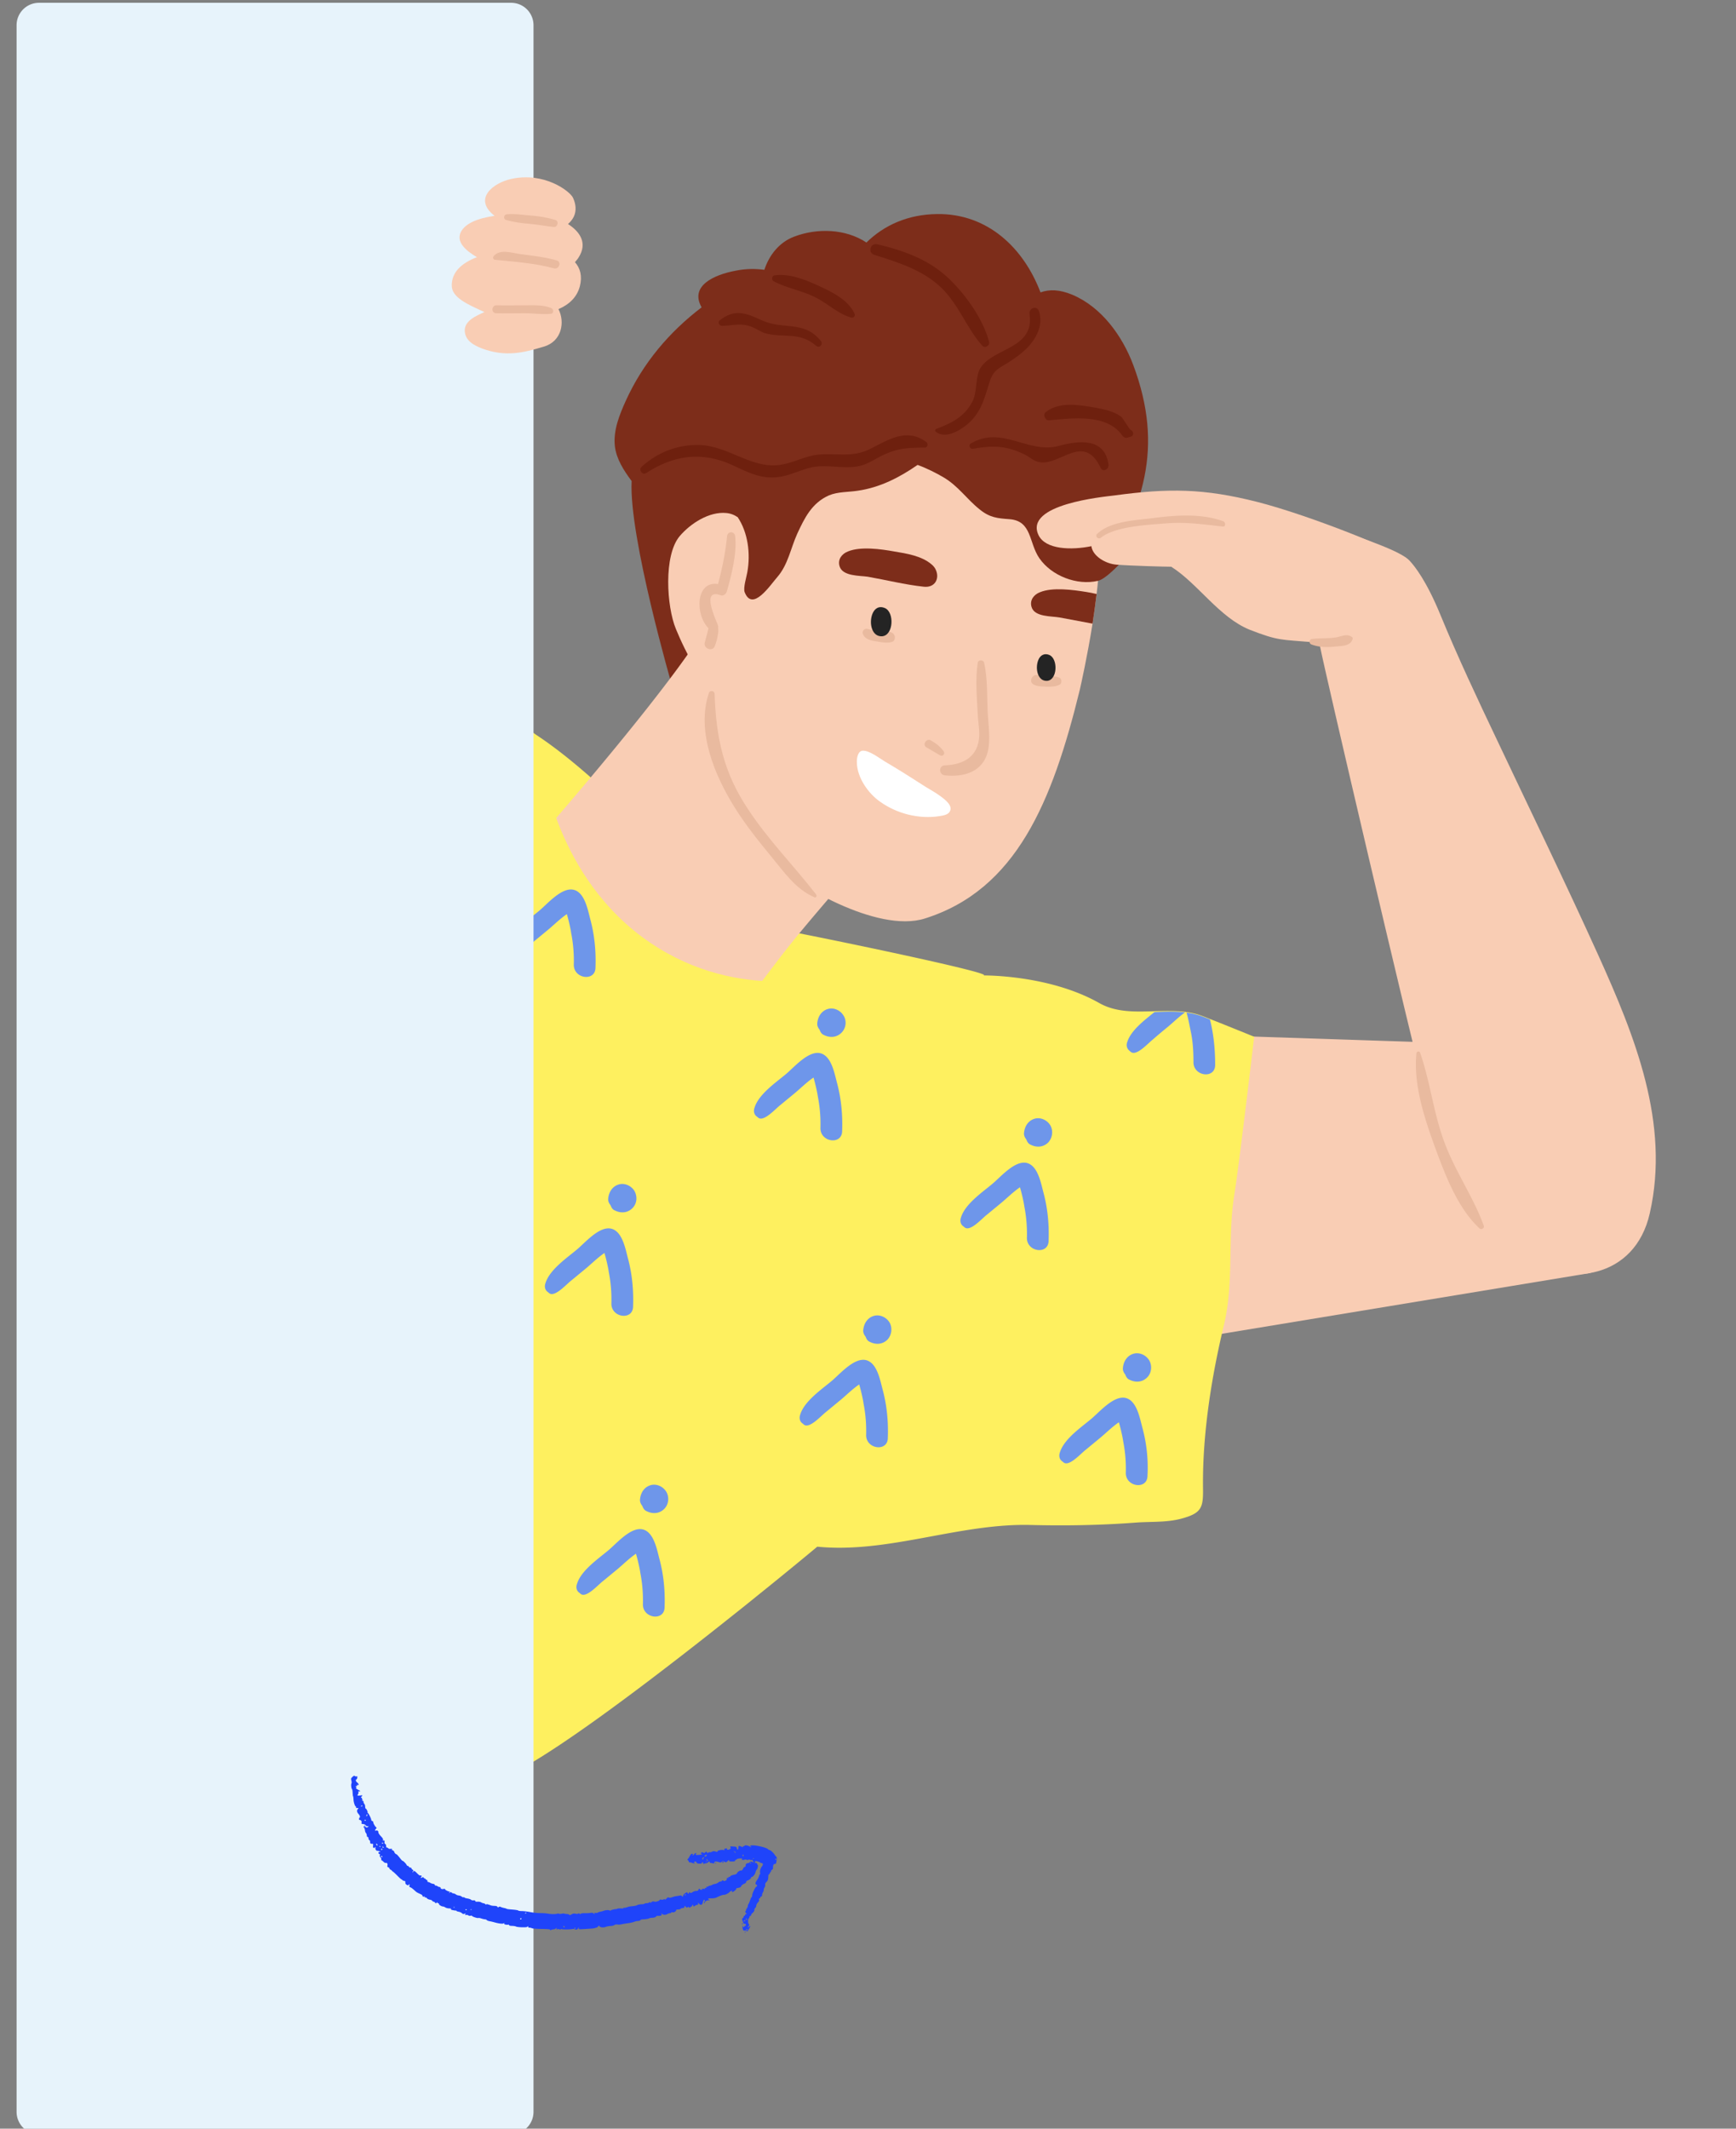 <svg width="620" height="760" fill="none" xmlns="http://www.w3.org/2000/svg"><rect width="100%" height="100%" fill="#808080" stroke="none"/><g clip-path="url(#a)"><g clip-path="url(#b)"><path d="M404.758 130.372c-3.924-10.476-11.36-20.742-21.79-25.142-4.544-1.885-8.159-1.99-11.36-.838-6.093-16.027-19.002-28.178-36.868-27.969-10.327.105-18.899 3.876-25.302 10.161-7.435-4.923-17.556-5.237-25.817-2.095-5.267 1.99-8.882 6.495-10.637 11.837-3.202-.419-6.61-.419-10.224.315-7.849 1.466-16.524 5.447-12.186 13.094-11.567 8.799-20.964 19.903-27.057 33.312-2.272 5.028-4.544 10.58-3.925 16.237.517 4.504 3.098 8.59 5.99 12.465-1.033 20.008 14.561 73.538 14.561 73.538s23.236-2.2 35.526-5.028c24.165-5.552 48.124-11.419 72.186-17.285 9.914-2.409 21.894-3.876 30.569-9.637 4.75-3.143 13.012-4.819 13.632-5.762 16.42-26.083 23.752-47.558 12.702-77.203z" fill="#7D2D1A"/><path d="m443.175 369.944 91.705 3.038 21.584 60.339 11.669 21.16-173.392 28.598 11.463-86.003 36.971-27.132z" fill="#F9CDB4"/><path d="M447.925 370.154s-5.473 46.511-7.125 56.567c-2.479 15.609 0 31.112-3.718 46.511-4.441 18.542-7.642 38.759-7.436 57.824v.21c.104 7.018-.413 9.009-7.951 10.999-5.267 1.362-10.844.943-16.214 1.362-12.496.943-24.992 1.152-37.488.838-25.508-.629-50.809 10.266-76.111 7.752 0 0-8.881 7.437-21.79 17.808-3.718 3.038-7.849 6.285-12.186 9.742-32.944 26.084-78.899 60.758-84.992 55.729.826-2.514 2.478-2.514 4.957-3.142-1.136-3.248-1.653-7.019-2.066-10.057-1.549-10.056-1.033-18.332-5.68-27.76-2.995-5.971-6.506-11.732-8.365-18.227-2.582-8.904-2.891-18.122-5.886-26.922-2.995-8.799-5.267-17.179-6.816-25.56-1.136-6.18-1.859-12.361-2.272-18.96-.207-3.248-.207-6.495-.207-9.847.104-21.16 1.962-42.216 2.169-63.376.207-20.113 1.239-40.121 1.859-60.234.62-19.589.62-39.283 4.027-58.558 3.202-18.541 9.811-36.245 15.698-53.948 4.234-12.675 14.251-1.152 21.48 3.666 16.214 10.79 29.226 24.827 44.2 37.188a1397.228 1397.228 0 0 0 27.264 21.998c5.577 4.4 12.186 4.61 16.214 10.371 4.131.524 76.111 15.294 71.773 16.132 4.234 0 24.992.629 41.309 9.847 5.886 3.352 12.599 3.143 19.518 2.933 3.718-.104 7.436-.209 11.05.21.207 0 .413 0 .517.105a19.42 19.42 0 0 1 3.408.628c.929.21 2.685.838 4.957 1.781 6.403 2.514 15.903 6.39 15.903 6.39z" fill="#FEF05F"/><path d="M391.642 212.08c-.413 3.561-.929 7.123-1.445 10.58-1.859 11.628-4.131 21.789-4.544 23.57-9.811 40.121-22.72 71.442-55.354 81.708-17.246 5.447-47.092-12.989-52.875-18.96-21.48-22.523-32.117-55.52-26.85-86.527.103-.734.516-1.153 1.136-1.467 2.065-25.036 14.251-47.768 37.797-62.748 16.523-10.475 37.694-16.97 57.006-10.999 17.349 5.342 33.46 18.227 41.825 34.988 5.163 1.676 5.06 15.504 3.304 29.855z" fill="#F9CDB4"/><path d="M167.956 437.72c3.408 7.647 7.023 11.104 14.252 6.6 12.289-7.647 23.339-16.656 33.666-26.608 1.033-.943 1.963-1.885 2.995-2.933 2.789-2.828 5.577-5.657 8.262-8.59 1.859-1.99 3.718-4.085 5.577-6.18 4.957-5.657 9.707-11.418 14.458-17.285.826-1.047 1.652-1.99 2.478-3.038 10.018-12.675 19.622-25.664 29.329-38.34 11.257-14.56 23.959-27.864 34.906-42.635 2.479-1.676-.62-6.39-3.511-3.875-2.892 2.514-5.577 5.133-8.262 7.751 2.272-10.894 2.375-21.893-1.239-32.578-5.37-15.923-26.438-41.064-46.059-38.864.103-.21.206-.314.31-.524 3.408-5.761 6.815-11.523 10.223-17.179 1.343-2.305 3.512-4.61 4.235-7.229.206-.838-.31-1.885-1.136-1.99-.207 0-.413-.105-.62-.105-1.136-.209-2.065.943-1.549 1.991-.826-1.362-15.078 19.17-16.524 21.474-18.588 28.494-69.708 85.794-69.708 85.794s-1.239 2.305-2.995 5.866c-.826 1.781-1.755 3.771-2.685 5.971a106.799 106.799 0 0 0-2.065 5.133 35.328 35.328 0 0 0-1.033 3.038c-1.239 3.562-2.375 7.123-3.511 10.79-2.479 8.275-4.544 16.76-6.506 25.036-5.68 23.675-3.202 46.301 6.712 68.509z" fill="#F9CDB4"/><path d="M242.725 191.443c3.821-4.504 10.534-8.904 16.73-8.275 6.506.628 9.501 8.38 7.745 13.932-.309.838-.929 1.362-1.755 1.676-5.577 8.695-3.305 18.961-5.99 28.493 1.859 2.305 3.408 4.714 4.441 7.542.723 2.096-1.653 15.19-3.512 14.771-8.365-1.572-15.903-17.494-19.001-25.036-3.305-7.962-4.441-26.189 1.342-33.103z" fill="#F9CDB4"/><path d="M252.949 224.546c0-.105 0-.21.103-.21-4.957-5.028-4.544-17.075 3.408-15.818 1.446-5.447 2.685-11.523 3.202-17.075.206-1.885 2.685-1.885 2.891 0 .723 6.076-1.342 14.037-2.995 19.799-.31.943-1.342 1.676-2.272 1.257-7.022-2.514-1.652 8.694-.929 10.58.103.314.206.733.103 1.048.103.733.103 1.466 0 1.99-.206 1.571-.619 3.247-1.239 4.714-.93 1.99-4.131.628-3.511-1.467.413-1.676.929-3.247 1.239-4.818z" fill="#E9BA9F"/><path d="M471.471 230.936c1.653 8.589 30.775 133.352 40.276 170.539 6.816 26.294 5.99 31.951 30.052 47.14 18.279 11.523 42.135 7.856 47.402-15.399 7.332-32.16-5.37-63.376-18.383-92.184-11.669-25.769-24.062-51.225-36.145-76.785-7.022-14.77-14.045-29.645-20.241-44.73-4.957-12.046-9.088-17.284-11.05-19.379-5.886-6.39-51.016-18.227-51.016-18.227s18.382 45.463 19.105 49.025z" fill="#F9CDB4"/><path d="M369.955 240.992c1.446-.105 2.892.21 4.338.314 1.342.105 2.685.105 4.027.629.93.314 1.033 2.095.104 2.514-1.446.733-2.892.733-4.441.733-1.549-.105-3.305 0-4.751-.733-1.755-.838-.929-3.247.723-3.457zM318.629 229.155c-1.755.628-4.13.104-5.886-.21-1.652-.209-3.821-.733-4.544-2.514-.516-1.152.62-2.2 1.652-1.885 1.446.419 2.789.628 4.338.733 1.549.105 3.408-.105 4.75.838.93.838.93 2.619-.31 3.038z" fill="#E9BA9F"/><path d="M311.607 219.098c.723-1.78 2.272-2.933 4.441-1.99 3.408 1.467 3.098 9.637-.93 10.056-3.821.315-4.853-4.818-3.511-8.066zM370.782 235.754c.619-1.676 2.065-2.723 4.027-1.885 3.098 1.361 2.892 8.904-.826 9.218-3.408.21-4.337-4.4-3.201-7.333z" fill="#242424"/><path d="M193.258 270.533s3.821 39.911 35.938 63.9c32.221 23.989 66.507 13.827 66.507 13.827l-60.414 91.241s-79.209 33.626-80.448 29.75c-1.239-3.875-9.708-95.64 0-126.438 9.708-30.693 38.417-72.28 38.417-72.28z" fill="#FEF05F"/><path d="M352.709 253.667c-.207-5.657 0-11.523-1.239-17.075-.207-1.047-2.066-1.152-2.272 0-.93 6.076-.31 12.361 0 18.437.103 2.828.826 6.181.413 9.009-.93 6.809-6.403 9.009-12.186 9.218-2.272.105-2.169 3.352 0 3.562 6.713.733 13.632-1.152 15.387-8.59 1.033-4.504.104-9.952-.103-14.561z" fill="#E9BA9F"/><path d="M337.012 268.228c-1.239-1.676-2.685-2.828-4.544-3.876-1.653-.943-3.202 1.676-1.549 2.514 1.652.943 3.201 1.886 4.854 2.829 1.032.523 1.858-.629 1.239-1.467z" fill="#E9BA9F"/><path d="M334.327 203.699c-.31-.838-.93-1.676-1.756-2.304-3.511-2.933-8.778-3.771-13.219-4.505-4.647-.838-11.979-1.885-16.523 0-2.169.838-3.718 2.829-2.995 5.238 1.033 3.667 7.229 3.352 10.017 3.771 6.61 1.153 13.219 2.829 19.932 3.562 4.027.524 5.783-2.724 4.544-5.762z" fill="#7D2D1A"/><path d="M399.904 171.226c-16.936-23.465-48.641-30.274-75.388-30.589-21.584-.209-61.446 7.228-63.718 35.303-1.033 3.247-.31 4.399 2.581 8.589 3.718 5.448 4.751 13.095 3.512 19.799-.207 1.362-1.55 5.657-.93 7.123 2.788 7.123 9.088-2.514 11.67-5.447 3.821-4.4 4.75-10.266 7.126-15.504 2.581-5.552 5.163-10.894 11.256-13.618 3.202-1.362 7.023-1.152 10.327-1.676 7.952-1.152 14.871-4.714 21.377-9.218 3.408 1.257 6.713 2.933 9.192 4.4 5.37 3.142 8.261 7.751 13.012 11.522 3.614 2.934 6.403 3.143 10.637 3.457 8.055.629 6.816 8.381 10.637 13.933 4.337 6.285 13.425 9.847 20.964 8.066 3.201-.734 9.398-7.857 9.398-7.857s2.478-22.417-1.653-28.283zM391.642 212.08c-.413 3.561-.929 7.123-1.445 10.58l-11.773-2.2c-2.789-.524-8.985-.105-10.018-3.771-.723-2.409.826-4.4 2.995-5.238 4.544-1.885 11.876-.838 16.524-.105 1.239.21 2.478.419 3.717.734z" fill="#7D2D1A"/><path d="M370.885 191.024c2.478 5.238 11.773 5.447 18.899 3.981.413 3.457 4.957 6.285 8.984 6.599 5.577.419 17.247.734 19.519.734 9.5 5.971 17.143 18.122 28.089 22.522 10.224 3.981 11.154 3.457 22.1 4.4 10.121.942 15.078.733 21.378-7.438 5.266-6.704 10.533-13.932 10.843-22.732.103-1.78-32.737-15.084-51.739-19.903-19.002-4.819-31.601-4.923-50.913-2.305-4.131.524-32.324 3.143-27.16 14.142z" fill="#F9CDB4"/><path d="M436.875 186.101c-7.848-2.829-16.73-2.2-24.888-1.152-6.403.838-15.284 1.047-20.138 5.656-.929.838.413 2.2 1.342 1.362 5.267-4.19 17.557-4.609 23.65-5.133 6.816-.524 13.115.419 19.828 1.152 1.136.21 1.136-1.466.206-1.885zM515.878 407.865c-3.924-10.475-5.06-21.579-8.675-31.95-.206-.733-1.239-.628-1.342.21-1.136 11.418 3.098 23.779 6.919 34.255 3.614 9.742 7.952 21.055 15.594 28.178.619.629 1.859 0 1.549-.942-3.718-10.266-10.224-19.38-14.045-29.751zM482.728 227.374c-1.652-1.257-3.718-.105-5.68.209-2.788.419-5.577.21-8.365.524a1.028 1.028 0 0 0-.31 1.99c2.788 1.048 5.68 1.048 8.572.734 2.065-.21 5.06-.105 5.989-2.305.31-.524.207-.943-.206-1.152z" fill="#E9BA9F"/><path d="M372.744 426.093c-.93-3.352-1.962-9.952-6.093-10.895-4.234-.942-9.295 5.029-12.186 7.438-3.615 3.038-9.811 7.228-11.257 12.047-.413 1.152-.206 2.409.826 3.142.207.105.31.315.517.419 1.962 1.572 6.196-3.247 7.848-4.504l4.957-4.085c2.066-1.677 4.441-4.086 6.919-5.762.62 2.095 1.343 5.238 1.55 6.809a50.908 50.908 0 0 1 .929 11.209c-.103 5.133 7.745 6.18 7.745 1.047.207-5.761-.309-11.313-1.755-16.865zM375.119 401.79c-1.136-1.886-3.408-2.933-5.473-2.41-2.376.629-3.718 2.724-3.925 5.133-.103.838.31 1.676.827 2.305.309.838.722 1.571 1.549 1.886 2.065 1.047 4.44.942 6.196-.734 1.549-1.571 1.962-4.19.826-6.18zM423.244 361.459c-2.376 1.677-4.544 3.876-6.507 5.448-1.652 1.361-3.304 2.723-4.957 4.19-1.652 1.257-5.886 6.076-7.848 4.504-.207-.104-.413-.314-.517-.419-1.032-.838-1.239-1.99-.826-3.142 1.343-4.191 6.093-7.752 9.708-10.685 3.614-.21 7.332-.315 10.947.104zM433.984 380.21c0 5.133-7.849 4.086-7.746-1.047 0-3.771-.206-7.542-1.032-11.209-.31-1.466-.826-4.399-1.446-6.39 1.136.105 2.272.314 3.408.629.929.209 2.685.838 4.957 1.781 1.342 5.342 1.859 10.684 1.859 16.236zM315.325 496.488c-.93-3.353-1.962-9.952-6.093-10.895-4.234-.943-9.295 5.028-12.186 7.438-3.615 3.038-9.811 7.228-11.257 12.046-.413 1.153-.206 2.41.826 3.143.207.105.31.314.517.419 1.962 1.571 6.196-3.247 7.848-4.504l4.957-4.086c2.066-1.676 4.441-4.085 6.92-5.761.619 2.095 1.342 5.237 1.549 6.809a50.843 50.843 0 0 1 .929 11.209c-.103 5.132 7.746 6.18 7.746 1.047.206-5.761-.31-11.313-1.756-16.865zM317.7 472.185c-1.136-1.886-3.408-2.934-5.473-2.41-2.375.629-3.718 2.724-3.925 5.133-.103.838.31 1.676.827 2.305.309.838.723 1.571 1.549 1.885 2.065 1.048 4.44.943 6.196-.733 1.549-1.571 1.962-4.19.826-6.18zM408.063 510.001c-.93-3.353-1.963-9.952-6.093-10.895-4.235-.943-9.295 5.028-12.186 7.438-3.615 3.038-9.811 7.228-11.257 12.046-.413 1.153-.207 2.41.826 3.143.207.105.31.314.516.419 1.963 1.571 6.197-3.247 7.849-4.504l4.957-4.086c2.066-1.676 4.441-4.085 6.919-5.761.62 2.095 1.343 5.237 1.549 6.809a50.84 50.84 0 0 1 .93 11.208c-.103 5.133 7.745 6.181 7.745 1.048a53.901 53.901 0 0 0-1.755-16.865zM410.438 485.698c-1.136-1.886-3.408-2.933-5.473-2.41-2.376.629-3.718 2.724-3.925 5.133-.103.838.31 1.676.826 2.305.31.838.723 1.571 1.549 1.885 2.066 1.048 4.441.943 6.197-.733 1.652-1.571 1.962-4.19.826-6.18zM299.008 386.914c-.93-3.352-1.962-9.951-6.093-10.894-4.234-.943-9.295 5.028-12.186 7.438-3.615 3.037-9.811 7.228-11.257 12.046-.413 1.153-.206 2.41.826 3.143.207.105.31.314.517.419 1.962 1.571 6.196-3.247 7.848-4.505l4.957-4.085c2.066-1.676 4.441-4.085 6.92-5.761.619 2.095 1.342 5.237 1.549 6.809a50.839 50.839 0 0 1 .929 11.208c-.103 5.133 7.746 6.181 7.746 1.048.206-5.762-.31-11.314-1.756-16.866zM301.28 362.612c-1.136-1.886-3.408-2.934-5.473-2.41-2.376.629-3.718 2.724-3.925 5.133-.103.838.31 1.676.826 2.305.31.838.723 1.571 1.55 1.885 2.065 1.048 4.44.943 6.196-.733 1.652-1.571 2.065-4.19.826-6.18zM210.917 328.567c-.929-3.353-1.962-9.952-6.093-10.895-4.234-.943-9.294 5.028-12.186 7.438-3.614 3.037-9.81 7.228-11.256 12.046-.413 1.153-.207 2.41.826 3.143.206.105.31.314.516.419 1.962 1.571 6.197-3.247 7.849-4.504l4.957-4.086c2.065-1.676 4.441-4.085 6.919-5.761.62 2.095 1.343 5.237 1.549 6.809a50.84 50.84 0 0 1 .93 11.208c-.104 5.133 7.745 6.181 7.745 1.048.207-5.762-.31-11.314-1.756-16.865zM224.343 449.557c-.93-3.352-1.962-9.951-6.093-10.894-4.234-.943-9.295 5.028-12.186 7.438-3.615 3.037-9.811 7.228-11.257 12.046-.413 1.153-.206 2.41.826 3.143.207.105.31.314.517.419 1.962 1.571 6.196-3.247 7.848-4.504l4.957-4.086c2.066-1.676 4.441-4.085 6.919-5.761.62 2.095 1.343 5.237 1.55 6.809a50.9 50.9 0 0 1 .929 11.208c-.103 5.133 7.745 6.181 7.745 1.048.207-5.762-.309-11.314-1.755-16.866zM226.615 425.255c-1.136-1.886-3.408-2.934-5.474-2.41-2.375.629-3.717 2.724-3.924 5.133-.103.838.31 1.676.826 2.305.31.838.723 1.571 1.549 1.885 2.066 1.048 4.441.943 6.197-.733 1.652-1.571 1.962-4.085.826-6.18zM235.599 556.931c-.929-3.352-1.962-9.952-6.093-10.894-4.234-.943-9.294 5.028-12.186 7.437-3.614 3.038-9.811 7.228-11.256 12.047-.413 1.152-.207 2.409.826 3.142.206.105.31.315.516.419 1.962 1.572 6.196-3.247 7.849-4.504l4.957-4.085c2.065-1.676 4.441-4.086 6.919-5.762.62 2.095 1.343 5.238 1.549 6.809a50.853 50.853 0 0 1 .93 11.209c-.104 5.133 7.745 6.18 7.745 1.047.206-5.761-.31-11.313-1.756-16.865zM237.975 532.628c-1.136-1.886-3.408-2.933-5.474-2.409-2.375.628-3.718 2.723-3.924 5.132-.103.839.31 1.677.826 2.305.31.838.723 1.571 1.549 1.886 2.066 1.047 4.441.942 6.196-.734 1.653-1.571 1.963-4.19.827-6.18z" fill="#6E96EA"/><path d="M291.469 319.348c-7.952-10.266-17.04-19.379-24.269-30.379-8.778-13.094-11.463-25.56-11.979-41.168 0-1.257-1.756-1.467-2.066-.314-4.544 13.618 2.066 29.331 9.192 40.749 3.924 6.285 8.468 11.942 13.115 17.599 4.441 5.342 8.675 11.628 15.284 14.456.62.419 1.136-.314.723-.943z" fill="#E9BA9F"/><path d="M13.924 762H182.54a8 8 0 0 0 8-8V9a8 8 0 0 0-8-8H13.924a8 8 0 0 0-8 8v745a8 8 0 0 0 8 8z" fill="#E7F3FB"/><path fill-rule="evenodd" clip-rule="evenodd" d="M126.797 634.129c.228.168.425.191.576.064.166-.139.229-.03.229.392 0 .322-.118.63-.262.686-.417.162-.305.718.229 1.143.271.215.492.519.492.675 0 .349-.318.373-.477.035-.065-.137-.082-.054-.039.184.055.306-.002.401-.194.326-.15-.058-.273-.007-.273.114 0 .121.11.222.246.223.163.003.147.066-.049.191-.252.161-.238.232.099.501.215.172.596.399.846.504.258.109.396.287.32.412-.094.154-.186.139-.304-.05-.129-.205-.177-.174-.202.128-.018.219-.043.503-.055.632a.729.729 0 0 1-.166.381c-.365.368-.088.514.739.388.966-.146 1.041-.097.576.374-.274.276-.276.326-.013.428a.313.313 0 0 1 .19.397c-.059.157.011.283.16.284.206.003.2.047-.028.196-.252.164-.245.193.049.196.216.001.344.156.344.414 0 .227.133.546.295.71.162.164.295.604.295.979s.082.681.182.681c.244 0 .823 1.193.688 1.415-.059.096-.023.175.078.175.223 0 1.215 1.993 1.215 2.44 0 .173.182.373.404.444.222.071.366.234.319.361-.096.263.593 1.513 1.01 1.835.235.18.229.26-.04.532-.399.403-.413.825-.022.674.483-.187.884.082.884.593 0 .298.334.825.888 1.401.623.647.854 1.032.774 1.287-.086.272-.037.334.193.245.308-.119.388.074.318.769-.019.192.103.403.272.468.181.071.308.356.308.694 0 .356.103.575.271.575.149 0 .371.122.494.272.129.158.478.242.831.2.506-.06.586-.015.478.269-.071.187-.065.275.013.196.158-.159.862.411.862.698 0 .214.5.749.701.749.147 0 .61.507 1.531 1.674.309.391.637.711.731.711.242 0 1.263 1.041 1.417 1.446.071.188.255.342.409.342.154 0 .331.134.394.298.062.164.292.298.512.298.22 0 .399.113.399.25 0 .138.188.369.417.513.307.194.358.321.196.485-.12.122-.217.316-.213.431.003.114.096.052.206-.139.295-.512.493-.44 1.45.527.476.481.913.828.97.77.057-.057.254-.046.439.026.257.099.282.185.107.362-.377.382-.26.58.197.333.348-.188.471-.171.661.092.129.178.335.324.458.324s.224.089.224.198c0 .11.133.199.295.199.164 0 .295.177.295.397 0 .225.131.398.302.398.166 0 .504.133.75.297.247.163.687.317.977.341.308.026.574.193.639.401.062.197.195.306.295.244.1-.063.378.025.619.195.241.171.595.31.787.31.192 0 .349.124.349.277 0 .364.505.547 1.097.397.274-.07.476-.034.476.084 0 .236 1.096.831 1.529.831.246 0 .249.049.019.33-.247.303-.232.307.178.05.37-.231.477-.234.61-.018.09.145.398.289.687.321.288.032.677.197.864.366.187.169.65.337 1.028.374.379.037.853.217 1.054.401.201.183.48.288.619.234.139-.054.309-.008.376.103.068.11.541.261 1.052.336.511.074 1.077.265 1.256.424.181.159.49.272.689.251.631-.067.852.001.852.261 0 .174.264.24.833.207.459-.026 1.018.075 1.244.225.225.149.624.302.886.339.263.038.585.202.717.366.146.182.242.208.246.067.006-.225.366-.152 1.677.338.216.081.786.153 1.265.16.585.009.93.118 1.048.331.141.254.234.269.462.079.212-.178.398-.184.721-.023.24.119.746.278 1.124.351.379.074.777.189.885.255.258.157.477.189 2.457.35.92.075 1.725.22 1.791.322.066.103.641.187 1.278.188.637.001 1.999.166 3.026.368 1.027.202 2.62.363 3.539.358.919-.006 2.202.088 2.851.207 1.107.204 3.039.178 3.397-.045.088-.056.275-.029.416.06.141.088.575.087.963-.001.389-.089.788-.111.886-.049.099.062.541.13.983.151.441.022.836.142.877.266.051.156.193.167.454.035l.746-.375c.206-.103.674-.114 1.066-.025.434.099.776.082.903-.046.14-.142.292-.131.489.034.206.173.323.178.42.02.079-.129.671-.209 1.443-.194.72.015 1.644-.035 2.054-.11.574-.105.835-.056 1.131.214.211.194.384.256.384.139 0-.117-.11-.266-.246-.33-.135-.065.076-.08.469-.033.393.046.801-.003.907-.111.107-.107.485-.242.841-.299a6.408 6.408 0 0 0 1.157-.308c.732-.295 1.805-.361 2.218-.138.211.114.356.118.356.009 0-.149 1.226-.46 2.064-.522a1.03 1.03 0 0 0 .394-.14c.108-.068.659-.099 1.225-.069.67.037.985-.015.903-.149-.079-.128.033-.163.298-.093.233.061.474.029.535-.072.062-.1.189-.135.282-.077.093.058.22.022.283-.079.062-.102.798-.248 1.635-.325.838-.077 1.635-.232 1.772-.343.256-.207.821-.315 1.971-.376.356-.019.693-.11.748-.201.056-.091.389-.166.739-.166.351 0 .747-.111.882-.247.194-.196.281-.186.429.05.102.163.187.199.188.08.005-.354.843-.642 1.284-.442.433.197 1.865-.288 1.865-.631 0-.106.262-.138.589-.072.336.068.709.019.866-.113.212-.178.297-.172.366.025.061.175.257.078.609-.299.387-.415.6-.511.84-.375.292.165.562.118 1.842-.324.162-.056.516-.126.786-.157.27-.03.794-.117 1.163-.193.515-.106.727-.06.916.201.225.311.257.302.387-.113.157-.5.382-.744 1.036-1.12.369-.212.457-.204.554.05.149.392.466.391.466-.003 0-.245.078-.262.398-.089.317.171.514.132.964-.192.312-.224.874-.407 1.25-.407.519 0 .709-.096.787-.398.108-.416.533-.557.533-.177 0 .121.127.171.282.11.155-.06.325-.002.378.128.052.131.102.071.111-.133.012-.293.134-.352.585-.286.414.062.542.013.469-.178-.067-.176.005-.222.217-.14.216.083.317.014.317-.218 0-.221.103-.3.295-.226.162.063.295.032.295-.069s.31-.242.69-.314c.38-.072.734-.203.787-.29.054-.087.466-.222.916-.299.45-.077.997-.308 1.215-.514.219-.205.602-.374.852-.374s.455-.089.455-.199c0-.109.133-.198.295-.198.162 0 .295.081.295.181 0 .1.264.081.588-.043.324-.123.579-.317.567-.43-.056-.521.044-.681.351-.562.22.085.281.05.185-.106-.09-.147-.001-.232.242-.232.211 0 .432-.127.491-.282.058-.155.594-.383 1.191-.509.782-.164 1.118-.335 1.206-.615.128-.409 1.176-1.063 1.441-.898.177.111.815-.579.815-.882 0-.11.214-.299.476-.42.283-.13.433-.331.371-.495-.149-.393.303-.867.827-.867.246 0 .497-.133.559-.296.118-.309.917-.33 1.134-.03.068.094.183.071.257-.05.074-.121.041-.22-.073-.22-.115 0-.209-.143-.209-.319 0-.209-.107-.278-.309-.199-.17.066-.462.037-.649-.065-.194-.104-.459-.11-.614-.013-.156.097-.421.091-.616-.014-.208-.112-.527-.113-.813-.003-.565.217-1.199-.07-.771-.35.154-.1-.161-.146-.781-.114-.572.029-1.071.15-1.11.267-.039.118-.196.214-.349.214-.154 0-.279.134-.279.298 0 .229-.251.298-1.081.298-.898 0-1.082-.059-1.084-.347-.002-.197-.066-.262-.148-.149-.079.109-.325.352-.545.539-.362.307-.456.312-.964.046-.502-.263-.599-.261-.908.021-.284.26-.48.279-1.101.105-1.099-.309-1.467-.265-1.584.188-.08.309-.202.371-.522.264a2.462 2.462 0 0 0-.762-.117c-.189.012-.344-.107-.344-.264 0-.369-.181-.362-.603.024-.186.17-.55.332-.81.36-.259.028-.579.117-.709.199-.156.097-.238.01-.238-.255 0-.275-.092-.366-.293-.289-.162.063-.245.194-.185.292.059.098-.292.178-.781.178-.688 0-.937-.09-1.1-.397-.248-.469-.697-.521-.857-.1-.073.192.008.304.224.314.186.009.239.057.118.107-.121.051-.601-.041-1.068-.203-.466-.163-.92-.25-1.009-.195-.088.055-.16-.028-.16-.185s-.141-.404-.313-.548c-.258-.217-.267-.299-.049-.471.145-.115.429-.539.632-.943.379-.752.792-1.052 1.145-.832.125.079.1.189-.067.296-.217.139-.212.171.03.174.163.001.407-.176.542-.395.135-.218.388-.397.563-.397.25 0 .269.059.089.279-.151.183-.16.302-.026.348.393.132 2.172-.071 2.172-.249 0-.098-.139-.179-.309-.179-.277 0-.278-.031-.007-.305.246-.249.372-.26.691-.058.324.204.455.186.776-.108.37-.338.395-.338.582 0 .162.294.246.31.5.097.168-.141.396-.2.505-.132.11.069.457-.01.772-.174.432-.226.733-.253 1.233-.108.819.238.762.244.762-.081 0-.305 1.701-.612 2.238-.404.231.089.29.041.21-.171-.081-.212.053-.32.469-.382.422-.063.554-.015.482.174-.066.174.072.261.414.261.282 0 .512-.095.512-.21 0-.116.101-.148.225-.07.156.097.194-.026.123-.401l-.102-.541 1.106.065c.988.057 1.116.115 1.204.545.163.794.59.745.59-.067 0-.793.11-.837 1.075-.429.582.245.656.245.562-.002-.076-.199-.013-.248.209-.162.186.072.316.021.316-.124 0-.357 1.509-.115 1.982.317.219.201.378.25.378.116a.234.234 0 0 0-.236-.229c-.172 0-.177-.06-.02-.218.55-.556 5.803.495 6.37 1.274.065.089.251.182.413.206.415.062 1.406.938 1.846 1.631.203.321.488.677.633.791.203.159.226.481.099 1.391-.148 1.066-.211 1.183-.631 1.183-.462 0-.647.447-.638 1.54.002.191-.171.441-.383.556-.213.115-.341.284-.285.375.056.092-.03.277-.191.412-.161.135-.293.369-.293.519 0 .151-.113.274-.25.274-.153 0-.262.29-.279.745-.047 1.213-.132 1.465-.688 2.036-.366.375-.496.674-.42.967.061.234-.033.644-.208.914s-.318.699-.318.956c0 .256-.13.639-.288.851-.159.212-.292.632-.295.932-.004.351-.112.547-.301.547-.162 0-.295.124-.295.276 0 .153-.139.331-.309.397-.204.079-.266.253-.184.514.086.275-.037.558-.405.93-.296.3-.55.797-.576 1.129-.025.327-.191.701-.367.832-.177.13-.322.465-.322.744 0 .319-.218.692-.59 1.008-.324.276-.589.642-.589.813a.304.304 0 0 1-.295.311c-.164 0-.295.176-.295.397 0 .219-.077.397-.171.397-.334 0-.413 1.664-.096 2.018.266.298.263.387-.035.846-.376.58-.278.675.199.192.536-.541.544-.165.014.624-.275.411-.501.827-.501.925 0 .098-.171.085-.38-.028a1.649 1.649 0 0 0-.822-.156c-.368.041-.469-.08-.607-.731-.108-.511-.092-.854.047-.993.152-.152.173-.108.074.155-.109.29-.06.35.234.286.205-.045.352-.185.326-.311-.026-.126.066-.186.204-.132.152.059.25-.062.25-.311 0-.292-.11-.392-.389-.353-.304.044-.462-.151-.725-.89-.329-.921-.327-.953.059-1.226.217-.154.336-.377.264-.495-.072-.118-.003-.214.153-.214s.332-.188.391-.418c.06-.23.202-.358.318-.286.115.072.21.036.21-.079 0-.116-.078-.211-.174-.211-.095 0-.22-.179-.276-.397-.057-.219-.023-.398.075-.398s.178-.178.178-.397c0-.219.094-.397.208-.397.115 0 .154-.09.087-.199-.067-.109-.028-.199.087-.199.114 0 .208-.203.208-.452s.12-.629.267-.845c.146-.215.419-.861.605-1.435.187-.573.421-1.043.52-1.043.099 0 .181-.265.181-.59 0-.687 1.09-2.964 1.494-3.121.364-.141.352-.588-.02-.732-.451-.175-.353-.762.272-1.627.311-.432.628-1.075.703-1.43.076-.355.225-.646.332-.646.107 0 .139-.175.072-.389-.194-.617.104-1.775.613-2.387.495-.594.454-1.198-.08-1.198-.17 0-.448-.122-.618-.271-.171-.15-.709-.33-1.195-.4-.627-.092-.799-.07-.59.073.262.179.262.224 0 .408-.262.184-.262.204 0 .175.58-.062.786.02.786.313 0 .164.083.298.184.298.26 0 .002 1.447-.301 1.689-.136.11-.341.562-.456 1.005-.195.758-.96 1.678-1.394 1.678-.108 0-.198.111-.201.248-.008.293-.695.827-1.321 1.028-.251.08-.443.302-.443.512 0 .21-.191.432-.442.512-.615.196-1.314.733-1.321 1.014-.007.271-.733.575-1.514.634-.18.014-.268.085-.197.157.072.073-.15.386-.494.696-.681.614-1.258.755-1.07.26.096-.254.045-.266-.324-.069-.24.128-.482.287-.536.352-.369.449-1.457 1.014-1.951 1.014-.563 0-1.262.245-2.745.962-.409.197-1.11.311-1.818.295-1.172-.028-1.43.14-.809.526.299.186.279.209-.148.17-.563-.052-1.376.407-1.376.777 0 .137-.091.25-.203.25-.141 0-.141-.12 0-.384.275-.52.256-.808-.054-.808-.142 0-.34.376-.442.844-.22 1.003-.689 1.189-1.37.542-.46-.437-.461-.437-.353-.018.083.32.019.42-.27.42-.208 0-.55.131-.76.292-.491.375-.676.377-.676.006 0-.164-.089-.298-.197-.298-.108 0-.197.134-.197.298a.297.297 0 0 1-.294.298c-.163 0-.295.089-.295.199 0 .109-.133.198-.295.198-.162 0-.295-.09-.295-.2 0-.119-.166-.099-.405.05-.342.21-.445.195-.661-.098-.141-.191-.312-.348-.381-.348s-.126.157-.126.348c-.001.248-.178.36-.625.392-.342.024-.69.154-.772.288-.082.134-.465.235-.851.224-.418-.012-.701.074-.701.214 0 .447-.773.929-1.283.8-.298-.076-.486-.038-.486.097 0 .121-.199.223-.443.227-.243.004-.663.135-.934.291-.668.386-1.474.369-1.879-.04-.316-.319-.327-.314-.201.088.116.37.04.445-.573.561-.389.074-.763.078-.831.009-.068-.068-.315.057-.549.28-.293.277-.729.416-1.391.441-.531.02-1.017.112-1.081.203-.102.147-1.681.376-2.574.373-.182 0-.436.127-.565.284-.129.157-.522.285-.874.285s-.958.134-1.347.298c-.389.165-1.351.382-2.138.484-.786.102-1.828.276-2.314.388-.487.111-1.173.152-1.525.09-.419-.074-.807-.002-1.123.208-.266.176-.863.321-1.327.323a6.062 6.062 0 0 0-1.65.287c-.808.285-1.446.289-2.091.013-.188-.08-.294-.225-.235-.322.059-.096-.03-.122-.198-.057s-.305.19-.305.276c0 .233-1.161.626-2.064.699-.433.035-1.694.12-2.802.188-2.004.123-2.015.121-2.028-.333-.012-.448-.015-.449-.18-.037-.216.542-.714.729-1.216.457-.218-.118-.632-.154-.919-.081-.632.162-3.554.182-3.708.026-.061-.062-.276-.022-.478.087-.246.133-.367.132-.367-.002 0-.117-.247-.151-.593-.081-.521.105-.577.074-.454-.253.133-.356.124-.357-.207-.026a1.366 1.366 0 0 1-.837.348c-.27 0-.662.093-.871.206-.284.153-.381.141-.381-.05 0-.195-.715-.264-3.04-.294-1.675-.022-3.214-.133-3.427-.248-.213-.116-.614-.21-.892-.21-.348 0-.505-.108-.507-.348-.003-.296-.031-.304-.19-.049-.146.233-.57.29-1.947.264-.968-.019-1.948-.136-2.177-.26-.23-.124-.863-.229-1.406-.234-.66-.005-1.024-.1-1.094-.285-.058-.153-.191-.225-.294-.16-.104.065-.489.061-.855-.008-.514-.098-.642-.205-.559-.467.086-.27.067-.283-.088-.063-.23.327-1.651.21-3.38-.28a20.691 20.691 0 0 0-1.816-.426c-.404-.066-.835-.242-.958-.392-.122-.15-.422-.272-.666-.272-.243 0-.809-.131-1.257-.291-.448-.16-.945-.24-1.104-.178-.335.13-2.26-.523-2.26-.767 0-.089-.222-.106-.494-.037-.277.07-.617.022-.774-.11a.978.978 0 0 0-.637-.198c-.614.064-.706 0-.449-.313.22-.267.186-.28-.28-.101-.437.168-.605.133-.956-.196-.234-.221-.76-.455-1.17-.521-.409-.067-.744-.189-.744-.272 0-.083-.111-.144-.246-.136-.135.008-.623-.058-1.084-.148-.586-.113-.784-.229-.656-.384.13-.158-.065-.228-.673-.241-.471-.011-1.079-.167-1.353-.348-.273-.181-.637-.329-.808-.329-.514 0-1.472-.585-1.472-.899a.287.287 0 0 0-.278-.293.437.437 0 0 1-.378-.249c-.079-.198-.102-.198-.114 0-.019.291-.606.343-.606.054 0-.107-.214-.249-.477-.316s-.52-.234-.573-.373c-.053-.139-.436-.307-.852-.374s-.879-.296-1.03-.507c-.151-.212-.393-.338-.539-.282-.16.062-.27-.043-.28-.267-.008-.202-.058-.262-.111-.131-.118.293-.66.108-.66-.225 0-.134-.221-.348-.491-.476-.27-.127-.732-.344-1.026-.48a4.224 4.224 0 0 1-.865-.547c-1.246-1.125-1.564-1.368-1.943-1.49-.333-.107-.4-.241-.308-.614.12-.483-.179-.69-.331-.23-.065.194-.197.186-.606-.034-.379-.203-.524-.438-.524-.844 0-.423-.094-.563-.379-.563-.209 0-.512-.134-.674-.298-.163-.164-.352-.298-.422-.298s-.746-.626-1.501-1.391c-.756-.764-1.457-1.39-1.558-1.39-.102 0-.185-.075-.185-.165 0-.091-.221-.285-.491-.431-.27-.147-.492-.379-.492-.517s-.184-.31-.409-.383c-.323-.103-.384-.237-.287-.628.143-.576-.186-1.082-.6-.921-.158.061-.514-.121-.799-.409-.283-.286-.597-.52-.698-.52-.101 0-.152-.156-.112-.348.04-.191-.064-.482-.231-.645-.364-.358-.449-.989-.135-1.006.123-.007.025-.094-.218-.193s-.443-.316-.443-.484c0-.179.182-.309.443-.317.431-.012.43-.018-.049-.23-.271-.119-.611-.197-.756-.173-.387.065-.82-.615-.682-1.073.103-.344.077-.361-.196-.132-.47.394-.785.079-.665-.665.067-.42.024-.643-.126-.638-.775.021-.918-.077-.918-.631 0-.328-.126-.624-.294-.69-.163-.062-.295-.34-.295-.617 0-.314-.111-.503-.295-.503-.189 0-.295-.191-.295-.531 0-.291-.143-.69-.318-.885-.174-.195-.33-.614-.346-.931-.016-.318-.153-.729-.304-.913-.24-.292-.23-.381.072-.674.33-.32.341-.312.216.159-.101.38-.084.427.074.199.154-.222.207-.231.21-.036.003.33.825.231.937-.113.054-.164-.034-.204-.255-.118-.22.085-.447-.017-.655-.293-.192-.254-.579-.442-.969-.471-.573-.043-.636-.103-.535-.511.124-.497-.199-.942-.683-.942-.318 0-.298-.706.026-.91.231-.145.007-.757-.466-1.271-.55-.599-.643-1.252-.241-1.701.338-.378.333-.39-.194-.39-.433 0-.517-.069-.413-.341.071-.188.069-.281-.005-.207-.266.27-.849-1.307-.905-2.452-.031-.644-.103-1.172-.158-1.172-.056 0-.125-.554-.154-1.232-.029-.678-.129-1.281-.224-1.341-.254-.162-.406-1.635-.207-2.011.102-.193.091-.626-.028-1.059-.185-.678-.156-.773.382-1.282.5-.471.631-.513.93-.292zm2.05 10.715c0 .043.133.078.295.078.162 0 .295-.086.295-.192 0-.106-.133-.141-.295-.078-.162.063-.295.149-.295.192zm1.969 3.517c-.001.089.086.106.194.038.108-.067.195-.274.194-.458-.003-.29-.03-.295-.194-.038-.105.164-.192.37-.194.458zm-.593 1.529c0 .109.089.198.197.198a.198.198 0 0 0 0-.397.198.198 0 0 0-.197.199zm6.193 8.146c-.066.109.022.198.197.198.175 0 .263-.089.197-.198-.067-.11-.156-.199-.197-.199-.041 0-.13.089-.197.199zm-2.064.496c0 .164.144.298.319.298.261 0 .275-.053.074-.298-.134-.164-.278-.298-.319-.298-.041 0-.074.134-.074.298zm1.18.696c0 .109.093.198.208.198.114 0 .153-.089.087-.198-.067-.109-.161-.199-.209-.199-.047 0-.086.09-.086.199zm1.108.297c.062.163.201.241.31.174.121-.076.094-.189-.07-.294-.358-.229-.37-.223-.24.12zm-.519.807c0 .171.089.255.197.187.108-.067.197-.207.197-.309a.193.193 0 0 0-.197-.187c-.108 0-.197.139-.197.309zm126.07.821c.189.05.344.189.344.308s.053.164.118.098c.197-.198-.119-.545-.473-.52-.3.021-.299.032.011.114zm3.025 1.353c.063.164.139.298.17.298s.107-.134.169-.298c.069-.18.001-.298-.169-.298-.171 0-.238.118-.17.298zm-13.494 0c-.204.248-.178.298.152.298.218 0 .447-.134.509-.298.066-.174.003-.298-.151-.298-.146 0-.375.134-.51.298zm-115.699.298c-.068.111.079.197.333.196.365-.003.396-.041.159-.196-.366-.239-.346-.239-.492 0zm114.886 1.046c.167.169.223.14.223-.112 0-.186.094-.338.209-.338.114 0 .153-.09.085-.2-.075-.123-.241-.08-.431.112-.231.233-.252.37-.086.538zm17.971-.33c.065.066.235.073.376.016.157-.063.111-.111-.118-.12-.208-.009-.324.038-.258.104zm8.007.278c0 .109.088.198.197.198a.197.197 0 0 0 .196-.198.198.198 0 0 0-.196-.199.198.198 0 0 0-.197.199zm-24.296.509c.373.376.403.231.066-.315-.135-.218-.275-.307-.311-.198-.036.109.074.34.245.513zm-.413.521c.062.159.109.112.118-.12.009-.209-.037-.326-.103-.261-.065.066-.072.238-.015.381zm6.229-.049c0 .103-.089.242-.197.31-.108.068-.197-.017-.197-.187 0-.17.089-.31.197-.31.108 0 .197.084.197.187zm9.436.298c0 .049.089.143.197.211.108.067.197.028.197-.088 0-.116-.089-.21-.197-.21-.108 0-.197.039-.197.087zm-12.136.136c-.134.136-.292.197-.353.136-.06-.061.049-.173.243-.247.28-.108.302-.085.11.111zm-11.161 11.301c-.067.109-.033.198.075.198.109 0 .252-.089.319-.198.066-.11.033-.199-.076-.199-.108 0-.251.089-.318.199zm-82.411 4.607c.063.158.109.111.119-.121.008-.209-.038-.326-.103-.26-.066.066-.073.237-.016.381zm5.889.678c.065.066.235.073.377.016.157-.063.11-.11-.119-.12-.207-.008-.323.038-.258.104zm-1.823-.032c0 .21.378.298.49.114.068-.111-.015-.202-.183-.202-.169 0-.307.04-.307.088zm21.333 1.301c-.069.112.01.146.185.078.34-.132.403-.275.12-.275-.102 0-.239.089-.305.197zm78.933 2.199c0 .225.085.357.188.292.104-.064.138-.249.077-.409-.155-.411-.265-.362-.265.117zm-80.704-.21c-.067.109.016.199.185.199.168 0 .306-.09.306-.199 0-.109-.083-.199-.185-.199-.101 0-.239.09-.306.199zm79.811.949c.126.136.682-.216.587-.372-.059-.097-.227-.065-.372.071-.146.135-.242.271-.215.301zm-.286.839a.205.205 0 0 1-.209.199c-.114 0-.153-.09-.086-.199.067-.109.16-.199.208-.199.048 0 .087.09.087.199zm-64.092.972c0 .098.128.227.285.288.19.074.249.015.175-.177-.119-.314-.46-.396-.46-.111zm3.932.618c0 .109.089.198.197.198a.197.197 0 0 0 .196-.198.198.198 0 0 0-.196-.199.198.198 0 0 0-.197.199zm61.339.617c0 .286.341.204.461-.11.073-.193.015-.252-.176-.178-.157.061-.285.19-.285.288zm-.16.909c-.141.058-.311.05-.376-.016-.066-.065.05-.112.258-.104.229.01.275.057.118.12z" fill="#1F44FA"/><path d="M199.454 110.364c3.718-1.572 6.61-4.191 7.642-8.171.93-3.667.104-6.495-1.755-8.59.413-.524.929-1.048 1.239-1.572 3.408-5.237.516-9.323-3.718-12.046.826-.734 1.549-1.572 2.066-2.62 1.032-2.199.723-4.608-.31-6.808-1.136-2.305-10.121-9.218-21.894-6.704-6.816 1.466-13.838 7.228-6.093 13.199-6.299.942-10.327 2.723-11.979 5.656-1.962 3.667 1.755 6.81 5.68 9.114-5.68 2.2-9.088 5.447-8.985 10.266.103 4.085 5.37 6.495 11.67 9.323-2.995 1.362-7.229 3.143-7.023 6.809.207 3.457 3.202 5.028 6.093 6.181 8.469 3.142 14.768 1.571 22.1-.629 6.507-1.886 7.643-8.799 5.267-13.408z" fill="#F9CDB4"/><path d="M176.425 91.298c2.272-2.409 6.196-1.047 9.088-.628 4.44.628 8.984 1.047 13.322 2.304 1.859.524.826 3.353-1.033 2.829-6.816-1.886-13.942-2.305-20.861-3.038-.929 0-1.033-.943-.516-1.467zM180.865 76.528c2.892-.314 5.784.21 8.675.419 2.995.21 5.99.733 8.778 1.571 1.446.42.826 2.724-.619 2.514-2.995-.314-5.99-.942-8.985-1.152-2.685-.21-5.473-.629-8.055-1.362-.93-.314-.723-1.885.206-1.99zM177.354 109.002c3.408.104 6.919 0 10.327 0 2.995 0 6.506-.21 9.295 1.047.826.419.826 1.886-.207 1.99-3.098.315-6.299-.209-9.397-.209-3.408 0-6.92.105-10.328 0-1.755-.21-1.445-2.933.31-2.828z" fill="#E9BA9F"/><path d="M339.181 287.503c-1.55-2.829-7.643-5.867-9.295-7.019-4.544-2.933-9.191-5.866-13.838-8.59-1.962-1.152-5.474-3.98-7.952-3.876-1.652.105-2.169 2.515-2.066 4.295.104 5.343 4.028 10.895 8.159 13.828 6.093 4.4 14.045 6.39 21.377 5.238 1.239-.21 2.892-.419 3.615-1.572.413-.733.413-1.466 0-2.304z" fill="#fff"/><path d="M353.225 121.991c-2.168-8.38-9.087-17.913-15.49-23.57-6.816-6.075-15.801-9.218-24.476-11.208-2.478-.524-3.408 3.038-1.032 3.77 8.674 2.724 17.556 5.448 24.268 12.048 5.99 5.971 8.779 14.141 14.252 20.322 1.033 1.257 2.892 0 2.478-1.362zM305.204 112.039c-2.272-5.132-8.571-8.066-13.425-10.265-4.647-2.096-10.017-4.19-15.181-3.457-.929.104-1.136 1.676-.31 2.095 4.751 2.514 10.224 3.352 14.975 5.761 4.337 2.2 8.158 5.971 12.805 7.228.93.21 1.446-.733 1.136-1.362zM293.121 121.677c-6.093-7.438-13.425-3.771-21.067-7.333-5.473-2.514-9.707-4.295-15.078.105-.722.628-.103 1.885.827 1.885 3.924 0 6.506-1.257 10.843.419 1.549.629 2.892 1.677 4.544 2.2 6.713 1.886 12.289-.733 18.279 4.505 1.136 1.047 2.685-.524 1.652-1.781zM330.712 157.712c-6.919-4.923-13.218-.838-19.621 2.41-6.713 3.457-11.98 1.571-18.899 2.2-4.337.419-8.158 2.618-12.496 3.457-10.843 2.304-19.415-6.81-30.258-6.914-7.642-.105-14.768 2.723-20.345 7.856-1.136 1.048.31 3.038 1.653 2.2 9.707-6.39 19.931-7.856 30.671-2.933 6.093 2.828 11.153 5.552 18.073 4.085 3.614-.733 6.919-2.514 10.533-3.247 5.267-1.047 10.328.524 15.594-.209 3.099-.419 4.957-1.572 7.642-3.038 6.3-3.457 10.121-3.771 17.04-3.771 1.033 0 1.343-1.467.413-2.096zM371.091 111.202c-.723-2.305-3.717-1.258-3.408.942 1.859 12.257-12.495 11.942-17.349 18.961-2.169 3.142-1.136 8.694-3.098 12.361-2.789 5.342-7.436 7.647-12.806 9.637-.516.21-.62.838-.103 1.153 3.304 2.409 8.158-.315 10.843-2.515 4.957-3.98 6.3-9.008 8.055-14.77 1.446-4.714 2.892-5.133 6.713-7.437 2.685-1.677 5.37-3.667 7.539-5.971 2.995-3.457 5.06-7.752 3.614-12.361zM378.217 159.179c-11.05 3.038-20.241-7.438-31.498-.838-1.032.628-.309 2.095.826 1.885 6.92-1.257 11.877-1.152 18.28 1.991 2.065.943 3.201 2.514 5.679 2.828 7.333 1.048 15.594-10.58 21.584 1.99.826 1.781 3.098.419 2.789-1.257-1.343-9.637-10.741-8.485-17.66-6.599zM403.828 153.522c-.516-.209-2.685-4.19-3.511-4.819-2.788-1.99-6.299-2.618-9.604-3.247-5.68-.943-12.393-2.095-17.246 1.676-1.136.838-.207 3.038 1.136 2.933 8.261-.733 20.654-2.514 26.231 5.447.413.629 1.136.943 1.858.734.31-.105.723-.21 1.033-.315 1.343-.209 1.239-1.99.103-2.409z" fill="#6E200E"/></g></g><defs><clipPath id="a"><path fill="#fff" d="M0 0h620v760H0z"/></clipPath><clipPath id="b"><path fill="#fff" transform="translate(5.924 1)" d="M0 0h585.446v761H0z"/></clipPath></defs></svg>